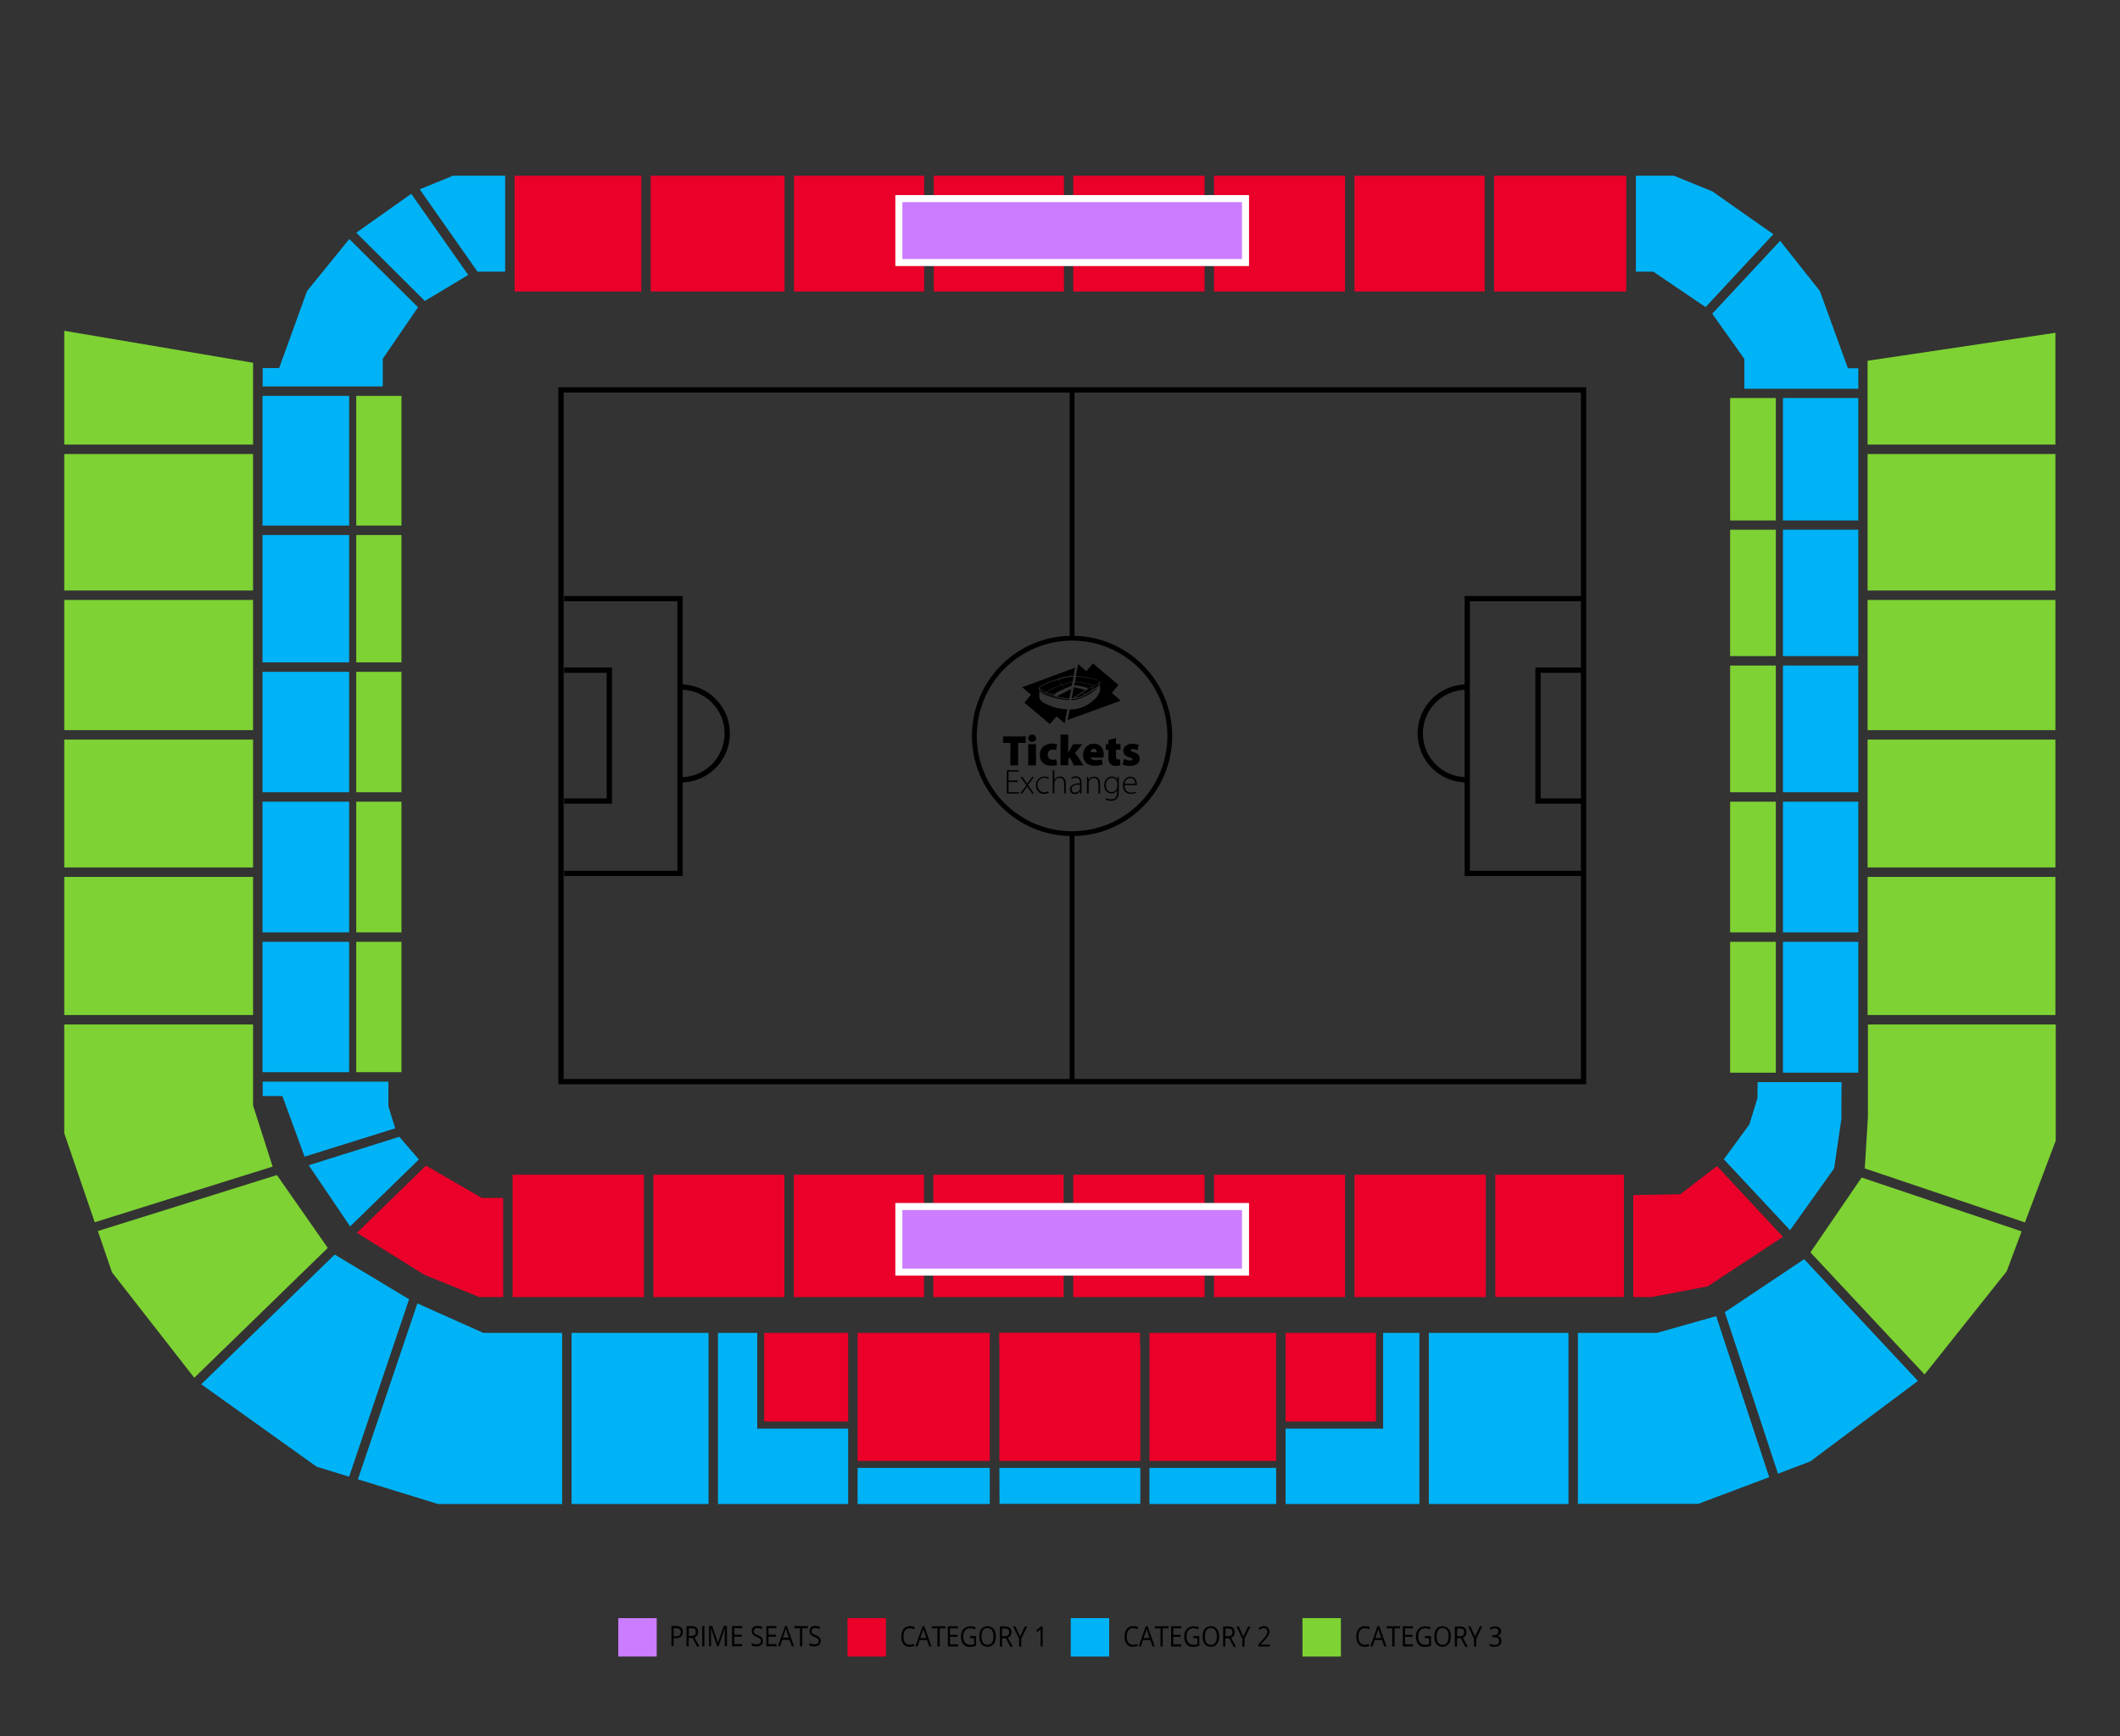 <?xml version="1.0" encoding="utf-8"?>
<!-- Generator: Adobe Illustrator 27.4.0, SVG Export Plug-In . SVG Version: 6.00 Build 0)  -->
<svg version="1.1" xmlns="http://www.w3.org/2000/svg" xmlns:xlink="http://www.w3.org/1999/xlink" x="0px" y="0px"
	 viewBox="0 0 1280 1048.2" style="enable-background:new 0 0 1280 1048.2;" xml:space="preserve">
<rect x="0" y="0" width="1280" height="1048.2" fill="#333333" stroke="none"/>
<style type="text/css">
	.st0{fill:none;stroke:#000000;stroke-width:2.918;stroke-miterlimit:10;}
	.st1{fill:none;stroke:#000000;stroke-width:3.195;stroke-miterlimit:10;}
	.st2{fill:#EA0029;}
	.st3{fill:#00B3F6;}
	.st4{fill:#CB7CFF;}
	.st5{fill:#7ED233;}
	.st6{fill:none;stroke:#FFFFFF;stroke-width:4.252;stroke-miterlimit:10;}
</style>
<g id="Calque_3">
	<g>
		<line class="st0" x1="647.3" y1="504.2" x2="647.3" y2="653.1"/>
		<line class="st0" x1="647.3" y1="235.4" x2="647.3" y2="385.2"/>
		<circle class="st0" cx="647.3" cy="444.3" r="59"/>
		<g>
			<g>
				<g>
					<g>
						<g>
							<path d="M610.1,448.5h-4.5v-3.9h13.7v3.9h-4.6v13.6H610L610.1,448.5L610.1,448.5z"/>
						</g>
					</g>
					<g>
						<g>
							<path d="M625.6,445.7c0,1.2-0.9,2.2-2.4,2.2c-1.4,0-2.4-1-2.4-2.2c0-1.3,0.9-2.2,2.4-2.2
								C624.6,443.5,625.5,444.5,625.6,445.7z M620.8,462.1v-12.8h4.7v12.8H620.8z"/>
						</g>
					</g>
					<g>
						<g>
							<path d="M638.2,461.8c-0.8,0.3-2.1,0.5-3.5,0.5c-4.3,0-6.9-2.5-6.9-6.6c0-3.7,2.5-6.8,7.5-6.8c0.9,0,2,0.1,3,0.4l-0.7,3.5
								c-0.4-0.2-1.1-0.3-2-0.3c-1.8,0-3,1.2-3,3.1c0,2.1,1.4,3.1,3.1,3.1c0.8,0,1.5-0.1,2.1-0.3L638.2,461.8z"/>
						</g>
					</g>
					<g>
						<g>
							<path d="M644.9,454.5L644.9,454.5c0.3-0.6,0.6-1.1,0.9-1.6l2.1-3.6h5.6l-4.4,5.2l5.1,7.6h-5.8l-2.5-4.9l-0.9,1.2v3.6h-4.7
								v-18.5h4.7L644.9,454.5L644.9,454.5z"/>
						</g>
					</g>
					<g>
						<g>
							<path d="M658.4,457.3c0.2,1,1.6,1.6,3.3,1.6c1.2,0,2.4-0.1,3.5-0.5l0.6,3.1c-1.5,0.6-3.2,0.8-4.8,0.8c-4.5,0-7.1-2.5-7.1-6.5
								c0-3,1.9-6.8,6.6-6.8c4.1,0,5.9,3,5.9,6.6c0,0.8-0.1,1.5-0.2,1.8h-7.8V457.3z M662.2,454.1c0-0.7-0.3-2.1-1.8-2.1
								c-1.4,0-1.9,1.3-2,2.1H662.2z"/>
						</g>
					</g>
					<g>
						<g>
							<path d="M673.8,445.6v3.6h2.7v3.4h-2.7v3.7c0,1.5,0.4,2.2,1.5,2.2c0.5,0,0.9,0,1.1-0.1v3.6c-0.5,0.2-1.6,0.4-2.8,0.4
								c-1.4,0-2.5-0.5-3.2-1.2c-0.8-0.8-1.2-2-1.2-4v-4.5h-1.6v-3.4h1.6v-2.6L673.8,445.6z"/>
						</g>
					</g>
					<g>
						<g>
							<path d="M678.7,458.1c0.7,0.4,2.4,1,3.6,1c1,0,1.4-0.2,1.4-0.7s-0.3-0.7-1.7-1.1c-2.8-0.9-3.8-2.4-3.8-3.9
								c0-2.6,2.2-4.4,5.5-4.4c1.6,0,3,0.4,3.8,0.7l-0.7,3.2c-0.6-0.3-1.8-0.7-2.8-0.7c-0.8,0-1.3,0.2-1.3,0.7
								c0,0.4,0.4,0.7,1.9,1.2c2.5,0.8,3.5,2.1,3.5,4c0,2.4-1.9,4.3-5.9,4.3c-1.8,0-3.4-0.4-4.4-0.9L678.7,458.1z"/>
						</g>
					</g>
				</g>
				<g>
					<g>
						<g>
							<path d="M614.5,472.1h-5.6v6.2h6.3v0.8h-7.3V465h7v0.8h-6v5.4h5.6V472.1z"/>
						</g>
					</g>
					<g>
						<g>
							<path d="M617.4,469.1l1.7,2.4c0.4,0.6,0.8,1.1,1.1,1.7l0,0c0.4-0.6,0.8-1.1,1.2-1.7l1.7-2.4h1.1l-3.5,4.9l3.6,5.1h-1.1
								l-1.8-2.5c-0.5-0.6-0.8-1.2-1.3-1.9l0,0c-0.4,0.7-0.8,1.2-1.2,1.9l-1.8,2.5H616l3.7-5.1l-3.5-4.9H617.4z"/>
						</g>
					</g>
					<g>
						<g>
							<path d="M633.2,478.6c-0.4,0.2-1.5,0.7-2.9,0.7c-2.9,0-4.8-2.1-4.8-5.1c0-3.2,2.2-5.4,5.2-5.4c1.2,0,2.2,0.4,2.6,0.6
								l-0.4,0.8c-0.5-0.3-1.3-0.6-2.4-0.6c-2.7,0-4.1,2.1-4.1,4.4c0,2.6,1.7,4.3,4,4.3c1.2,0,2-0.3,2.5-0.6L633.2,478.6z"/>
						</g>
					</g>
					<g>
						<g>
							<path d="M635.6,465h1v5.8l0,0c0.3-0.6,0.8-1.1,1.4-1.4c0.6-0.4,1.3-0.6,2-0.6c1,0,3.5,0.5,3.5,4.2v6h-1v-5.9
								c0-1.8-0.7-3.5-2.8-3.5c-1.4,0-2.6,1-3,2.3c-0.1,0.3-0.1,0.6-0.1,1v6.1h-1L635.6,465L635.6,465z"/>
						</g>
					</g>
					<g>
						<g>
							<path d="M652.3,479.1l-0.1-1.4l0,0c-0.5,0.8-1.6,1.7-3.2,1.7c-2,0-3-1.4-3-2.8c0-2.3,2-3.7,6.1-3.7v-0.3c0-1-0.2-3-2.6-3
								c-0.9,0-1.8,0.2-2.5,0.7l-0.3-0.7c0.9-0.6,2-0.9,2.9-0.9c2.9,0,3.4,2.2,3.4,4v3.9c0,0.8,0,1.6,0.1,2.4L652.3,479.1
								L652.3,479.1z M652.1,473.7c-2.2-0.1-5.1,0.3-5.1,2.7c0,1.4,1,2.1,2,2.1c1.7,0,2.6-1,3-2c0.1-0.2,0.1-0.4,0.1-0.6V473.7z"/>
						</g>
					</g>
					<g>
						<g>
							<path d="M656.3,471.5c0-0.9,0-1.6-0.1-2.4h0.9l0.1,1.8l0,0c0.5-1.1,1.8-2,3.5-2c1,0,3.5,0.5,3.5,4.2v6h-1v-5.9
								c0-1.8-0.7-3.5-2.8-3.5c-1.4,0-2.6,1-3,2.3c-0.1,0.2-0.1,0.6-0.1,0.9v6.2h-1L656.3,471.5L656.3,471.5z"/>
						</g>
					</g>
					<g>
						<g>
							<path d="M675.6,469.1c-0.1,0.7-0.1,1.5-0.1,2.6v6c0,2.6-0.5,3.8-1.4,4.6c-0.9,0.9-2.3,1.2-3.4,1.2c-1.1,0-2.4-0.3-3.2-0.9
								l0.4-0.8c0.7,0.5,1.7,0.8,3,0.8c2.1,0,3.6-1.1,3.6-4.1v-1.4l0,0c-0.5,1-1.7,1.9-3.5,1.9c-2.5,0-4.3-2.2-4.3-4.9
								c0-3.5,2.3-5.3,4.5-5.3c2,0,3,1.1,3.4,1.9l0,0l0.1-1.7L675.6,469.1L675.6,469.1z M674.5,472.9c0-0.4,0-0.7-0.1-1
								c-0.4-1.2-1.5-2.3-3.1-2.3c-2.1,0-3.6,1.7-3.6,4.4c0,2.3,1.2,4.2,3.6,4.2c1.3,0,2.6-0.8,3.1-2.3c0.1-0.3,0.2-0.7,0.2-1.1
								v-1.9H674.5z"/>
						</g>
					</g>
					<g>
						<g>
							<path d="M679,474c0,3.2,1.7,4.5,3.8,4.5c1.5,0,2.2-0.3,2.8-0.6l0.3,0.8c-0.4,0.2-1.4,0.6-3.2,0.6c-2.9,0-4.7-2.1-4.7-5
								c0-3.3,1.9-5.4,4.5-5.4c3.3,0,3.9,3.1,3.9,4.5c0,0.3,0,0.4,0,0.6H679z M685.4,473.2c0-1.4-0.6-3.5-3-3.5
								c-2.2,0-3.2,2-3.3,3.5H685.4z"/>
						</g>
					</g>
				</g>
				<g>
					<g>
						<g>
							<path d="M644.4,421.5c0.4,0,0.8,0,1.3,0l1.1-5.6l-8.8,4.5C640.4,421,642.8,421.4,644.4,421.5z"/>
						</g>
						<g>
							<path d="M641.2,413.4c2.3-0.8,4.6-1.6,6.4-1.8l0.6-3.1c-3.1,0.1-7,1.1-9,1.7C639.5,410.8,640.3,412.2,641.2,413.4z"/>
						</g>
						<g>
							<path d="M627.4,415.7c0,0.4,0.3,0.9,1.1,1.4c0.7,0.5,1.9,1,3.4,1.5c0-0.2,0-0.5,0.1-0.6C630,417.2,628.1,416.3,627.4,415.7
								L627.4,415.7z"/>
						</g>
						<g>
							<path d="M636.6,419.4c-1.3-0.1-2.9-0.6-4.4-1.2c-0.1,0.2-0.1,0.4-0.1,0.6c1.3,0.4,2.7,0.9,4.2,1.3
								C636.3,419.8,636.4,419.6,636.6,419.4z"/>
						</g>
						<g>
							<path d="M638.5,417.8c0.8-0.4,2.6-1.3,4.5-2.1c-0.5-0.4-1.2-1.2-1.9-2.1c-2.9,1-5.5,2.2-6.4,2.7h-0.1
								c-1.5,0.8-2.2,1.1-2.4,1.6c1.6,0.6,3.3,1.1,4.5,1.2C637.1,418.7,637.6,418.2,638.5,417.8z"/>
						</g>
						<g>
							<path d="M634.5,416.1L634.5,416.1c1-0.5,3.6-1.6,6.5-2.7c-0.9-1.3-1.8-2.7-2.1-3.2c-0.1,0-0.2,0.1-0.2,0.1
								c-0.2,0.1-0.3,0.1-0.6,0.2c-1.9,0.6-6,2-8.1,3.1c-0.1,0.1-0.3,0.2-0.4,0.2c-0.9,0.5-1.8,1-2.1,1.6c0.6,0.6,2.5,1.6,4.5,2.4
								C632.3,417.3,632.9,416.9,634.5,416.1z"/>
						</g>
						<g>
							<path d="M643.2,415.6c1.5-0.6,2.9-1.3,3.9-1.6l0.4-2.2c-1.7,0.3-4,1-6.2,1.8C642,414.4,642.6,415.3,643.2,415.6z"/>
						</g>
						<g>
							<path d="M617.2,414.9l5.3,4.5l-4,4.8l15.4,13l4-4.7l4.9,4.2l1.6-8.5c-5.8-0.1-10.4-1.9-13.3-3.4c-0.5-0.3-1-0.6-1.4-0.8
								c-0.5-0.3-0.8-0.6-1.1-0.9c-1.1-1.2-1.1-2.1-1.1-2.5c0-0.5,0-2.2,0-3.4c2.2,2.6,11.8,5.2,18,5.4l0.1-0.7c0,0,0,0-0.1,0
								c-0.4,0-0.8,0-1.1,0c-4.1-0.2-13.4-2.6-16.1-4.5c-0.9-0.6-1.3-1.2-1.2-1.7c0-0.9,1.2-1.6,2.4-2.2c0.2-0.1,0.3-0.2,0.4-0.2
								c2.1-1.2,6.2-2.5,8.1-3.2c0.2-0.1,0.4-0.1,0.5-0.2c1.9-0.6,6.3-1.8,9.7-1.9l0.9-4.9L617.2,414.9z"/>
						</g>
					</g>
					<g>
						<g>
							<path d="M656,418.6c0.7-0.4,1.4-0.8,2.2-1.3c0.8-0.7,1.8-2.1,1.9-2.9c-1.4,0.7-2.8,1.3-3.3,1.4c-0.1,0.3-0.3,0.5-0.8,0.8
								c-0.4,0.3-1.6,1-2.9,1.9c0.4,0.1,1,0.3,2.3,0.4C655.7,418.8,655.8,418.7,656,418.6z"/>
						</g>
						<g>
							<path d="M650.8,413.9c1,0.1,4.9,1.1,5.4,1.2c0.3,0.1,0.6,0.3,0.6,0.5c0.6-0.2,1.9-0.8,3.3-1.4l0,0c-0.2-0.7-7.9-2.5-11.1-2.5
								l-0.4,2c0.5,0,1.2,0.1,1.9,0.2L650.8,413.9z"/>
						</g>
						<g>
							<path d="M655.2,416.5l-6.5-1.6l-0.4,0.2l-1.2,6.3c0.3,0,0.6,0,0.9-0.1C649.3,420.5,654.2,417.2,655.2,416.5z"/>
						</g>
						<g>
							<path d="M652.9,418.7c-1.6,1-3.2,2.1-4,2.6c2.2-0.3,4.2-0.9,5.5-1.7c0.2-0.1,0.5-0.3,0.8-0.5
								C653.9,419,653.4,418.8,652.9,418.7L652.9,418.7z"/>
						</g>
						<g>
							<path d="M660.3,414.1c0.9-0.5,1.9-1,2.6-1.5c0.4-0.3,0.8-0.5,1-0.8c0,0,0,0,0.1-0.1v-0.1c-0.2-0.4-0.7-0.7-1.3-0.9
								c-0.7-0.3-1.5-0.4-2.3-0.6l-0.3-0.1c-0.1,0-0.1,0-0.2,0c-2.6-0.6-7-1.4-10.2-1.6l-0.6,3C651.9,411.6,659.9,413.1,660.3,414.1
								z"/>
						</g>
						<g>
							<path d="M663.6,413.3c0.1-0.2,0.2-0.3,0.3-0.4c0.1-0.3,0.2-0.6,0.1-0.8c-0.2,0.2-0.5,0.5-0.9,0.7c-0.7,0.5-1.7,1-2.7,1.5
								c0,0.7-0.7,1.8-1.4,2.6C660.8,415.7,662.8,414.3,663.6,413.3z"/>
						</g>
						<g>
							<path d="M671.3,418.3l4-4.8l-15.4-13l-4,4.7L651,401l-1.4,7.1c3,0.2,6.9,0.9,9.5,1.5c0.3,0.1,0.6,0.1,0.9,0.2l0.3,0.1
								c0.5,0.1,1,0.2,1.5,0.4c1.1,0.3,2,0.7,2.4,1.4c0.1,0.2,0.2,0.5,0.1,0.8c0,0.2-0.1,0.4-0.2,0.7c-0.1,0.2-0.2,0.3-0.3,0.5
								c-1.2,1.7-5,3.9-7.6,5.4c-0.6,0.4-1.2,0.7-1.6,0.9c-1.7,1.1-4.6,1.8-7.6,2l-0.1,0.7c0.4,0,0.7,0,1-0.1
								c7.4-0.8,13.6-5.9,16.1-8.8l0.1-0.1c0,0,0,0.1,0,0.2c0.1,0.6,0.2,2.6,0,3.5c-1.1,3.8-7.5,9.8-15.4,10.8
								c-1,0.1-1.9,0.2-2.9,0.2l-1.2,6.3l32-11.7L671.3,418.3z"/>
						</g>
					</g>
				</g>
			</g>
		</g>
		<rect x="338.7" y="235.4" class="st1" width="617.4" height="417.6"/>
		<g>
			<g>
				<g>
					<polyline class="st1" points="340.6,361.4 410.6,361.4 410.6,527.3 340.6,527.3 					"/>
					<polyline class="st1" points="340.6,404.6 367.9,404.6 367.9,483.6 340.6,483.6 					"/>
				</g>
			</g>
			<path class="st1" d="M411.1,414.8c15.4,0,28,12.5,28,28c0,15.4-12.5,28-28,28"/>
		</g>
		<g>
			<g>
				<g>
					<polyline class="st1" points="955.9,361.4 885.9,361.4 885.9,527.3 955.9,527.3 					"/>
					<polyline class="st1" points="955.9,404.6 928.6,404.6 928.6,483.6 955.9,483.6 					"/>
				</g>
			</g>
			<path class="st1" d="M885.5,414.8c-15.4,0-28,12.5-28,28c0,15.4,12.5,28,28,28"/>
		</g>
	</g>
	<g>
		<polygon class="st2" points="642.2,783.1 642.2,709.2 563.6,709.2 563.5,709.2 563.5,783.1 586.6,783.1 		"/>
		<rect x="563.8" y="106.1" class="st2" width="78.6" height="69.9"/>
		<rect x="648" y="106.1" class="st2" width="79.3" height="69.9"/>
		<rect x="479.4" y="106.1" class="st2" width="78.6" height="69.9"/>
		<polygon class="st2" points="473.7,176 473.7,106.1 392.9,106.1 392.9,176 473.6,176 		"/>
		<rect x="479.3" y="709.2" class="st2" width="78.6" height="73.9"/>
		<rect x="394.5" y="709.2" class="st2" width="79.1" height="73.9"/>
		<polygon class="st2" points="980.5,783 980.5,713 980.5,713 980.5,709.2 902.8,709.2 902.8,715.9 902.8,715.9 902.8,783 		"/>
		<rect x="817.8" y="106.1" class="st2" width="78.6" height="69.9"/>
		<rect x="733" y="709.2" class="st2" width="79.1" height="73.9"/>
		<polygon class="st2" points="981.9,169.7 981.9,106.1 902.1,106.1 902.1,169.7 902.1,176 981.9,176 		"/>
		<rect x="733" y="106.1" class="st2" width="79.1" height="69.9"/>
		<rect x="817.8" y="709.2" class="st2" width="79.3" height="73.9"/>
		<polygon class="st2" points="727.3,783.1 727.3,709.2 648,709.2 648,783.1 704.5,783.1 		"/>
		<rect x="862.7" y="804.7" class="st3" width="84.3" height="103.3"/>
		<polygon class="st2" points="309.5,723.2 309.5,783.1 388.8,783.1 388.8,717.5 388.8,717.5 388.8,709.2 309.5,709.2 309.5,717.5 
			309.5,717.5 		"/>
		<rect x="310.7" y="106.1" class="st2" width="76.5" height="69.9"/>
	</g>
	<g>
		<g>
			<g>
				<path d="M412.3,985.2c0,1.2-0.4,2.2-1.1,2.8s-1.8,1-3.2,1h-1.3v4.8h-1.3v-12.2h2.8C410.9,981.7,412.3,982.9,412.3,985.2z
					 M406.7,987.9h1.1c1.1,0,1.9-0.2,2.4-0.6c0.5-0.4,0.8-1.1,0.8-1.9c0-0.8-0.2-1.4-0.7-1.8c-0.5-0.4-1.2-0.6-2.2-0.6h-1.4V987.9z"
					/>
				<path d="M415.8,988.8v5.1h-1.3v-12.2h3c1.3,0,2.3,0.3,3,0.9c0.6,0.6,1,1.4,1,2.6c0,1.6-0.7,2.7-2.2,3.3l3,5.5h-1.5l-2.6-5.1
					H415.8z M415.8,987.6h1.7c0.9,0,1.5-0.2,2-0.6s0.6-1,0.6-1.8c0-0.8-0.2-1.4-0.6-1.7c-0.4-0.4-1.1-0.5-2-0.5h-1.6V987.6z"/>
				<path d="M424,993.9v-12.2h1.3v12.2H424z"/>
				<path d="M433,993.9l-3.7-10.8h-0.1c0.1,0.9,0.1,1.9,0.1,3v7.7h-1.2v-12.2h1.9l3.4,10h0.1l3.5-10h1.9v12.2h-1.3V986
					c0-0.9,0-1.9,0.1-2.9h-0.1l-3.7,10.8H433z"/>
				<path d="M448,993.9H442v-12.2h6.1v1.3h-4.8v3.9h4.5v1.2h-4.5v4.5h4.8V993.9z"/>
				<path d="M460.6,990.6c0,1.1-0.3,1.9-1,2.5s-1.6,0.9-2.8,0.9c-1.3,0-2.3-0.2-3-0.6v-1.4c0.4,0.2,0.9,0.4,1.5,0.5
					c0.5,0.1,1,0.2,1.6,0.2c0.8,0,1.5-0.2,1.9-0.5c0.4-0.4,0.6-0.9,0.6-1.5c0-0.4-0.1-0.8-0.2-1s-0.4-0.5-0.8-0.7
					c-0.4-0.2-0.9-0.5-1.6-0.8c-1-0.4-1.7-0.9-2.2-1.4c-0.4-0.6-0.7-1.3-0.7-2.2c0-0.9,0.3-1.7,0.9-2.2c0.6-0.6,1.5-0.8,2.5-0.8
					c1.1,0,2.1,0.2,3,0.7l-0.4,1.2c-0.9-0.4-1.8-0.6-2.6-0.6c-0.7,0-1.2,0.2-1.6,0.5c-0.4,0.3-0.6,0.8-0.6,1.3c0,0.4,0.1,0.8,0.2,1
					s0.4,0.5,0.7,0.7c0.3,0.2,0.8,0.5,1.5,0.7c1.1,0.5,1.9,0.9,2.4,1.5C460.3,989.1,460.6,989.8,460.6,990.6z"/>
				<path d="M468.8,993.9h-6.1v-12.2h6.1v1.3H464v3.9h4.5v1.2H464v4.5h4.8V993.9z"/>
				<path d="M478.1,993.9l-1.4-3.9h-4.4l-1.3,3.9h-1.3l4.3-12.2h1.1l4.3,12.2H478.1z M476.3,988.7l-1.3-3.8
					c-0.2-0.5-0.3-1.1-0.5-1.8c-0.1,0.5-0.3,1.1-0.5,1.8l-1.3,3.8H476.3z"/>
				<path d="M484.2,993.9H483v-10.9h-3.4v-1.3h8.2v1.3h-3.4V993.9z"/>
				<path d="M495.5,990.6c0,1.1-0.3,1.9-1,2.5s-1.6,0.9-2.8,0.9c-1.3,0-2.3-0.2-3-0.6v-1.4c0.4,0.2,0.9,0.4,1.5,0.5
					c0.5,0.1,1,0.2,1.6,0.2c0.8,0,1.5-0.2,1.9-0.5c0.4-0.4,0.6-0.9,0.6-1.5c0-0.4-0.1-0.8-0.2-1s-0.4-0.5-0.8-0.7
					c-0.4-0.2-0.9-0.5-1.6-0.8c-1-0.4-1.7-0.9-2.2-1.4c-0.4-0.6-0.7-1.3-0.7-2.2c0-0.9,0.3-1.7,0.9-2.2c0.6-0.6,1.5-0.8,2.5-0.8
					c1.1,0,2.1,0.2,3,0.7l-0.4,1.2c-0.9-0.4-1.8-0.6-2.6-0.6c-0.7,0-1.2,0.2-1.6,0.5c-0.4,0.3-0.6,0.8-0.6,1.3c0,0.4,0.1,0.8,0.2,1
					s0.4,0.5,0.7,0.7c0.3,0.2,0.8,0.5,1.5,0.7c1.1,0.5,1.9,0.9,2.4,1.5C495.2,989.1,495.5,989.8,495.5,990.6z"/>
			</g>
			<rect x="373.3" y="976.9" class="st4" width="23.2" height="23.2"/>
		</g>
		<g>
			<g>
				<path d="M549.3,983c-1.2,0-2.1,0.4-2.8,1.3s-1,2.1-1,3.7c0,1.6,0.3,2.8,1,3.7c0.7,0.9,1.6,1.3,2.9,1.3c0.8,0,1.6-0.2,2.6-0.5
					v1.2c-0.8,0.3-1.7,0.5-2.8,0.5c-1.6,0-2.8-0.5-3.7-1.6s-1.3-2.6-1.3-4.6c0-1.3,0.2-2.4,0.6-3.3s1-1.7,1.8-2.2s1.7-0.8,2.8-0.8
					c1.1,0,2.1,0.2,3,0.7l-0.5,1.2C550.9,983.2,550.1,983,549.3,983z"/>
				<path d="M561.1,994l-1.4-3.9h-4.4L554,994h-1.3l4.3-12.2h1.1l4.3,12.2H561.1z M559.3,988.9l-1.3-3.8c-0.2-0.5-0.3-1.1-0.5-1.8
					c-0.1,0.5-0.3,1.1-0.5,1.8l-1.3,3.8H559.3z"/>
				<path d="M567.2,994H566v-10.9h-3.4v-1.3h8.2v1.3h-3.4V994z"/>
				<path d="M578.4,994h-6.1v-12.2h6.1v1.3h-4.8v3.9h4.5v1.2h-4.5v4.5h4.8V994z"/>
				<path d="M585.6,987.7h3.7v5.9c-0.6,0.2-1.2,0.4-1.8,0.5c-0.6,0.1-1.3,0.2-2.1,0.2c-1.6,0-2.9-0.5-3.8-1.6
					c-0.9-1.1-1.4-2.6-1.4-4.6c0-1.3,0.2-2.4,0.7-3.3c0.5-1,1.1-1.7,2-2.2c0.9-0.5,1.9-0.8,3-0.8c1.2,0,2.2,0.2,3.2,0.7l-0.5,1.2
					c-1-0.5-1.9-0.7-2.8-0.7c-1.3,0-2.4,0.4-3.1,1.3s-1.1,2.1-1.1,3.7c0,1.6,0.4,2.9,1.1,3.7c0.7,0.8,1.8,1.3,3.2,1.3
					c0.8,0,1.5-0.1,2.2-0.3v-3.7h-2.4V987.7z"/>
				<path d="M601.3,987.9c0,1.9-0.4,3.5-1.3,4.6s-2.1,1.7-3.7,1.7c-1.6,0-2.8-0.5-3.7-1.6s-1.3-2.6-1.3-4.6c0-2,0.4-3.5,1.3-4.6
					s2.1-1.6,3.7-1.6c1.6,0,2.8,0.6,3.7,1.7S601.3,986,601.3,987.9z M592.6,987.9c0,1.6,0.3,2.9,0.9,3.8c0.6,0.9,1.5,1.3,2.7,1.3
					c1.2,0,2.1-0.4,2.7-1.3c0.6-0.8,0.9-2.1,0.9-3.8c0-1.6-0.3-2.9-0.9-3.7c-0.6-0.8-1.5-1.3-2.7-1.3c-1.2,0-2.1,0.4-2.7,1.3
					C593,985.1,592.6,986.3,592.6,987.9z"/>
				<path d="M605,989v5.1h-1.3v-12.2h3c1.3,0,2.3,0.3,3,0.9c0.6,0.6,1,1.4,1,2.6c0,1.6-0.7,2.7-2.2,3.3l3,5.5h-1.5l-2.6-5.1H605z
					 M605,987.8h1.7c0.9,0,1.5-0.2,2-0.6s0.6-1,0.6-1.8c0-0.8-0.2-1.4-0.6-1.7c-0.4-0.4-1.1-0.5-2-0.5H605V987.8z"/>
				<path d="M615.9,988l2.9-6.1h1.4l-3.6,7.5v4.7h-1.3v-4.7l-3.6-7.5h1.4L615.9,988z"/>
				<path d="M629.5,994h-1.2v-8.7c0-0.7,0-1.4,0.1-2c-0.1,0.1-0.2,0.2-0.3,0.4c-0.1,0.1-0.7,0.7-1.8,1.6l-0.7-0.9l2.9-2.5h1V994z"/>
			</g>
			<rect x="511.7" y="976.9" class="st2" width="23.2" height="23.2"/>
		</g>
		<g>
			<g>
				<path d="M684.1,983c-1.2,0-2.1,0.4-2.8,1.3c-0.7,0.9-1,2.1-1,3.7c0,1.6,0.3,2.8,1,3.7c0.7,0.9,1.6,1.3,2.9,1.3
					c0.8,0,1.6-0.2,2.6-0.5v1.2c-0.8,0.3-1.7,0.5-2.8,0.5c-1.6,0-2.8-0.5-3.7-1.6c-0.9-1.1-1.3-2.6-1.3-4.6c0-1.3,0.2-2.4,0.6-3.3
					s1-1.7,1.8-2.2s1.7-0.8,2.8-0.8c1.1,0,2.1,0.2,3,0.7l-0.5,1.2C685.7,983.2,684.9,983,684.1,983z"/>
				<path d="M695.9,994l-1.4-3.9h-4.4l-1.3,3.9h-1.3l4.3-12.2h1.1l4.3,12.2H695.9z M694.1,988.9l-1.3-3.8c-0.2-0.5-0.3-1.1-0.5-1.8
					c-0.1,0.5-0.3,1.1-0.5,1.8l-1.3,3.8H694.1z"/>
				<path d="M702,994h-1.3v-10.9h-3.4v-1.3h8.2v1.3H702V994z"/>
				<path d="M713.2,994h-6.1v-12.2h6.1v1.3h-4.8v3.9h4.5v1.2h-4.5v4.5h4.8V994z"/>
				<path d="M720.4,987.7h3.7v5.9c-0.6,0.2-1.2,0.4-1.8,0.5c-0.6,0.1-1.3,0.2-2.1,0.2c-1.6,0-2.9-0.5-3.8-1.6
					c-0.9-1.1-1.4-2.6-1.4-4.6c0-1.3,0.2-2.4,0.7-3.3c0.5-1,1.1-1.7,2-2.2c0.9-0.5,1.9-0.8,3-0.8c1.2,0,2.2,0.2,3.2,0.7l-0.5,1.2
					c-1-0.5-1.9-0.7-2.8-0.7c-1.3,0-2.4,0.4-3.1,1.3c-0.7,0.9-1.1,2.1-1.1,3.7c0,1.6,0.4,2.9,1.1,3.7c0.7,0.8,1.8,1.3,3.2,1.3
					c0.8,0,1.5-0.1,2.2-0.3v-3.7h-2.4V987.7z"/>
				<path d="M736.1,987.9c0,1.9-0.4,3.5-1.3,4.6c-0.9,1.1-2.1,1.7-3.7,1.7c-1.6,0-2.8-0.5-3.7-1.6c-0.9-1.1-1.3-2.6-1.3-4.6
					c0-2,0.4-3.5,1.3-4.6s2.1-1.6,3.7-1.6c1.6,0,2.8,0.6,3.7,1.7S736.1,986,736.1,987.9z M727.5,987.9c0,1.6,0.3,2.9,0.9,3.8
					c0.6,0.9,1.5,1.3,2.7,1.3c1.2,0,2.1-0.4,2.7-1.3c0.6-0.8,0.9-2.1,0.9-3.8c0-1.6-0.3-2.9-0.9-3.7c-0.6-0.8-1.5-1.3-2.7-1.3
					c-1.2,0-2.1,0.4-2.7,1.3C727.8,985.1,727.5,986.3,727.5,987.9z"/>
				<path d="M739.8,989v5.1h-1.3v-12.2h3c1.3,0,2.3,0.3,3,0.9c0.6,0.6,1,1.4,1,2.6c0,1.6-0.7,2.7-2.2,3.3l3,5.5h-1.5l-2.6-5.1H739.8
					z M739.8,987.8h1.7c0.9,0,1.5-0.2,2-0.6s0.6-1,0.6-1.8c0-0.8-0.2-1.4-0.6-1.7c-0.4-0.4-1.1-0.5-2-0.5h-1.6V987.8z"/>
				<path d="M750.7,988l2.9-6.1h1.4l-3.6,7.5v4.7h-1.3v-4.7l-3.6-7.5h1.4L750.7,988z"/>
				<path d="M766.9,994h-7.1v-1.2l2.9-3.2c0.9-1,1.4-1.7,1.7-2.1c0.3-0.4,0.5-0.8,0.6-1.2c0.1-0.4,0.2-0.8,0.2-1.3
					c0-0.6-0.2-1.2-0.5-1.5c-0.4-0.4-0.8-0.6-1.5-0.6c-0.5,0-0.9,0.1-1.3,0.2c-0.4,0.2-0.9,0.5-1.4,0.9l-0.7-0.9
					c1-0.9,2.1-1.4,3.3-1.4c1,0,1.8,0.3,2.4,0.9c0.6,0.6,0.9,1.4,0.9,2.4c0,0.8-0.2,1.5-0.6,2.3s-1.1,1.7-2.2,2.9l-2.4,2.6v0.1h5.6
					V994z"/>
			</g>
			<rect x="646.5" y="976.9" class="st3" width="23.2" height="23.2"/>
		</g>
		<g>
			<g>
				<path d="M824,983c-1.2,0-2.1,0.4-2.8,1.3c-0.7,0.9-1,2.1-1,3.7c0,1.6,0.3,2.8,1,3.7c0.7,0.9,1.6,1.3,2.9,1.3
					c0.8,0,1.6-0.2,2.6-0.5v1.2c-0.8,0.3-1.7,0.5-2.8,0.5c-1.6,0-2.8-0.5-3.7-1.6c-0.9-1.1-1.3-2.6-1.3-4.6c0-1.3,0.2-2.4,0.6-3.3
					s1-1.7,1.8-2.2s1.7-0.8,2.8-0.8c1.1,0,2.1,0.2,3,0.7l-0.5,1.2C825.6,983.2,824.8,983,824,983z"/>
				<path d="M835.8,994l-1.4-3.9h-4.4l-1.3,3.9h-1.3l4.3-12.2h1.1l4.3,12.2H835.8z M834,988.9l-1.3-3.8c-0.2-0.5-0.3-1.1-0.5-1.8
					c-0.1,0.5-0.3,1.1-0.5,1.8l-1.3,3.8H834z"/>
				<path d="M841.9,994h-1.3v-10.9h-3.4v-1.3h8.2v1.3h-3.4V994z"/>
				<path d="M853.1,994H847v-12.2h6.1v1.3h-4.8v3.9h4.5v1.2h-4.5v4.5h4.8V994z"/>
				<path d="M860.3,987.7h3.7v5.9c-0.6,0.2-1.2,0.4-1.8,0.5c-0.6,0.1-1.3,0.2-2.1,0.2c-1.6,0-2.9-0.5-3.8-1.6
					c-0.9-1.1-1.4-2.6-1.4-4.6c0-1.3,0.2-2.4,0.7-3.3c0.5-1,1.1-1.7,2-2.2c0.9-0.5,1.9-0.8,3-0.8c1.2,0,2.2,0.2,3.2,0.7l-0.5,1.2
					c-1-0.5-1.9-0.7-2.8-0.7c-1.3,0-2.4,0.4-3.1,1.3c-0.7,0.9-1.1,2.1-1.1,3.7c0,1.6,0.4,2.9,1.1,3.7c0.7,0.8,1.8,1.3,3.2,1.3
					c0.8,0,1.5-0.1,2.2-0.3v-3.7h-2.4V987.7z"/>
				<path d="M876,987.9c0,1.9-0.4,3.5-1.3,4.6c-0.9,1.1-2.1,1.7-3.7,1.7c-1.6,0-2.8-0.5-3.7-1.6c-0.9-1.1-1.3-2.6-1.3-4.6
					c0-2,0.4-3.5,1.3-4.6s2.1-1.6,3.7-1.6c1.6,0,2.8,0.6,3.7,1.7S876,986,876,987.9z M867.4,987.9c0,1.6,0.3,2.9,0.9,3.8
					c0.6,0.9,1.5,1.3,2.7,1.3c1.2,0,2.1-0.4,2.7-1.3c0.6-0.8,0.9-2.1,0.9-3.8c0-1.6-0.3-2.9-0.9-3.7c-0.6-0.8-1.5-1.3-2.7-1.3
					c-1.2,0-2.1,0.4-2.7,1.3C867.7,985.1,867.4,986.3,867.4,987.9z"/>
				<path d="M879.7,989v5.1h-1.3v-12.2h3c1.3,0,2.3,0.3,3,0.9c0.6,0.6,1,1.4,1,2.6c0,1.6-0.7,2.7-2.2,3.3l3,5.5h-1.5L882,989H879.7z
					 M879.7,987.8h1.7c0.9,0,1.5-0.2,2-0.6s0.6-1,0.6-1.8c0-0.8-0.2-1.4-0.6-1.7c-0.4-0.4-1.1-0.5-2-0.5h-1.6V987.8z"/>
				<path d="M890.6,988l2.9-6.1h1.4l-3.6,7.5v4.7H890v-4.7l-3.6-7.5h1.4L890.6,988z"/>
				<path d="M906.3,984.7c0,0.8-0.2,1.4-0.6,1.9c-0.4,0.5-0.9,0.8-1.7,1v0.1c0.9,0.1,1.5,0.4,1.9,0.9c0.4,0.5,0.6,1.2,0.6,2
					c0,1.2-0.4,2.1-1.1,2.7c-0.7,0.6-1.7,0.9-3.1,0.9c-0.6,0-1.1,0-1.6-0.1c-0.5-0.1-0.9-0.3-1.4-0.5v-1.3c0.5,0.3,1,0.5,1.5,0.6
					c0.5,0.1,1,0.2,1.5,0.2c1.9,0,2.8-0.8,2.8-2.5c0-1.5-1-2.2-3.1-2.2h-1.1v-1.2h1.1c0.8,0,1.5-0.2,2-0.6c0.5-0.4,0.7-1,0.7-1.7
					c0-0.6-0.2-1.1-0.5-1.4c-0.4-0.3-0.9-0.5-1.5-0.5c-0.5,0-0.9,0.1-1.3,0.2s-0.9,0.4-1.4,0.8l-0.6-0.9c0.4-0.4,1-0.7,1.5-0.9
					s1.2-0.3,1.8-0.3c1.1,0,1.9,0.3,2.5,0.8C906.1,983,906.3,983.8,906.3,984.7z"/>
			</g>
			<rect x="786.4" y="976.9" class="st5" width="23.2" height="23.2"/>
		</g>
	</g>
	<rect x="38.8" y="446.5" class="st5" width="114" height="77.2"/>
	<rect x="38.8" y="274.1" class="st5" width="114" height="82.4"/>
	<rect x="38.8" y="362.2" class="st5" width="114" height="78.6"/>
	<rect x="38.8" y="529.4" class="st5" width="114" height="83.4"/>
	<rect x="1127.6" y="446.5" class="st5" width="113.4" height="77.2"/>
	<rect x="1127.6" y="529.4" class="st5" width="113.4" height="83.4"/>
	<rect x="1127.6" y="362.2" class="st5" width="113.4" height="78.6"/>
	<rect x="1127.6" y="274.1" class="st5" width="113.4" height="82.4"/>
	<polygon class="st5" points="1241,200.9 1241,268.4 1127.6,268.4 1127.6,217.8 	"/>
	<polygon class="st5" points="152.8,219 152.8,268.4 38.8,268.4 38.8,199.7 	"/>
	<polygon class="st5" points="38.8,618.5 152.8,618.5 152.8,650.2 152.8,653 152.8,667.4 164.6,704.3 57.2,737.9 38.8,684.2 	"/>
	<polygon class="st5" points="1222.6,738 1125.9,705.4 1127.8,674.5 1127.8,653.3 1127.8,650.5 1127.8,618.5 1241.2,618.5 
		1241.2,688.6 	"/>
	<rect x="542.7" y="728.4" class="st4" width="209.3" height="39.6"/>
	<rect x="542.7" y="119.9" class="st4" width="209.3" height="38.6"/>
	<rect x="1076.5" y="568.6" class="st3" width="45.5" height="79"/>
	<rect x="1044.6" y="568.6" class="st5" width="27.6" height="79"/>
	<rect x="1076.5" y="401.8" class="st3" width="45.5" height="76.5"/>
	<rect x="1044.6" y="401.8" class="st5" width="27.6" height="76.5"/>
	<rect x="1044.6" y="484" class="st5" width="27.6" height="78.9"/>
	<rect x="1076.5" y="484" class="st3" width="45.5" height="78.9"/>
	<rect x="1076.5" y="319.8" class="st3" width="45.5" height="76.3"/>
	<rect x="1044.6" y="319.8" class="st5" width="27.6" height="76.3"/>
	<rect x="1044.6" y="240.3" class="st5" width="27.6" height="73.9"/>
	<rect x="1076.5" y="240.3" class="st3" width="45.5" height="73.9"/>
	<rect x="158.5" y="323" class="st3" width="52.3" height="76.9"/>
	<rect x="215.1" y="323" class="st5" width="27.3" height="76.9"/>
	<rect x="158.5" y="484" class="st3" width="52.3" height="78.9"/>
	<polygon class="st5" points="242.4,478.3 242.4,405.6 215.1,405.6 215.1,478.3 242.3,478.3 	"/>
	<polygon class="st5" points="242.3,484 215.1,484 215.1,562.9 242.4,562.9 242.4,484 	"/>
	<rect x="158.5" y="405.6" class="st3" width="52.3" height="72.7"/>
	<rect x="158.5" y="568.6" class="st3" width="52.3" height="78.7"/>
	<rect x="215.1" y="568.6" class="st5" width="27.3" height="78.7"/>
	<rect x="158.5" y="239" class="st3" width="52.3" height="78.3"/>
	<rect x="215.1" y="239" class="st5" width="27.3" height="78.3"/>
	<polygon class="st3" points="282.7,166 256.5,181.7 215.1,140.5 248.3,117 	"/>
	<polygon class="st3" points="273.5,106.1 305,106.1 305,164 288.3,164 253.4,114.3 	"/>
	<polygon class="st3" points="168.5,222.3 185.4,175.7 210.9,144.3 252.4,185.5 231.1,216.6 231.1,233.3 158.6,233.3 158.6,222.2 
		168.5,222.2 	"/>
	<polygon class="st3" points="1098.8,175.7 1115.7,222.3 1122,222.3 1122,234.7 1053.2,234.7 1053.2,216.7 1033.8,189.4 
		1074.8,145.4 	"/>
	<polygon class="st3" points="1033.8,115.5 1070.7,141.4 1029.8,185.4 998.2,164 987.7,164 987.7,106.1 1010.7,106.1 	"/>
	<path class="st3" d="M1111.8,675.4l-4.4,30l-26.6,37.3l-40-42.8l15.4-21l4.9-15.9l0.1-9.7h50.7
		C1111.8,658.5,1111.8,668.6,1111.8,675.4z"/>
	<polygon class="st3" points="241.1,686.3 252.9,700 211.4,740.4 186.4,703.5 	"/>
	<polygon class="st2" points="257.2,703.7 290.9,723.2 303.8,723.2 303.8,783.1 289.4,783.1 256.2,769.6 215.5,744.3 	"/>
	<polygon class="st2" points="986.2,721.5 1014.5,721 1036.7,704 1076.5,746.7 1031.1,776.6 997,783.1 986.1,783.1 986.1,721.5 	"/>
	<polygon class="st3" points="234.5,653 234.5,667.9 238.6,681.2 183.9,698.3 170.5,661.7 158.6,661.7 158.6,653 	"/>
	<rect x="776.2" y="804.7" class="st2" width="54.6" height="53.5"/>
	<rect x="694" y="804.7" class="st2" width="76.5" height="77.3"/>
	<polygon class="st2" points="688.5,812 688.4,812 688.3,812 688.3,804.6 603.3,804.6 603.3,812 603.4,812 603.4,882 688.5,882 	"/>
	<rect x="517.8" y="804.7" class="st2" width="79.8" height="77.3"/>
	<g>
		<g>
			<g>
				<polygon class="st3" points="835.1,804.7 835.1,862.5 776.2,862.5 776.2,908 857,908 857,804.7 				"/>
			</g>
			<g>
				<rect x="694" y="886.2" class="st3" width="76.5" height="21.8"/>
			</g>
			<g>
				<polygon class="st3" points="603.5,907.9 688.5,907.9 688.5,886.2 603.4,886.2 				"/>
			</g>
			<g>
				<rect x="517.8" y="886.2" class="st3" width="79.8" height="21.8"/>
			</g>
			<g>
				<polygon class="st3" points="457.2,862.5 457.2,804.7 433.5,804.7 433.5,908 512.1,908 512.1,862.5 				"/>
			</g>
		</g>
	</g>
	<rect x="461.4" y="804.7" class="st2" width="50.7" height="53.5"/>
	<polygon class="st3" points="1089.3,760.2 1041.4,792.2 1073.5,889.7 1093,882.3 1158,833.7 	"/>
	<polygon class="st3" points="1000.4,804.7 952.7,804.7 952.7,907.9 1025.4,907.9 1068.2,891.8 1036.2,794.6 	"/>
	<polygon class="st3" points="252,786.9 216.1,893.1 264.4,908 339.4,908 339.4,804.7 291.8,804.7 	"/>
	<polygon class="st3" points="202.1,757.4 121.5,835.7 191.2,885.5 210.8,891.5 247,784.4 	"/>
	<rect x="345.1" y="804.7" class="st3" width="82.7" height="103.3"/>
</g>
<g id="Calque_2">
	<rect x="542.7" y="728.4" class="st6" width="209.3" height="39.6"/>
	<rect x="542.7" y="119.9" class="st6" width="209.3" height="38.6"/>
	<polygon class="st5" points="67.6,768.1 59.1,743.2 167.2,709.4 197.9,753.4 117.3,831.8 	"/>
	<polygon class="st5" points="1211.6,767.5 1162,829.8 1093.1,756.1 1124,710.9 1220.6,743.4 	"/>
</g>
</svg>

